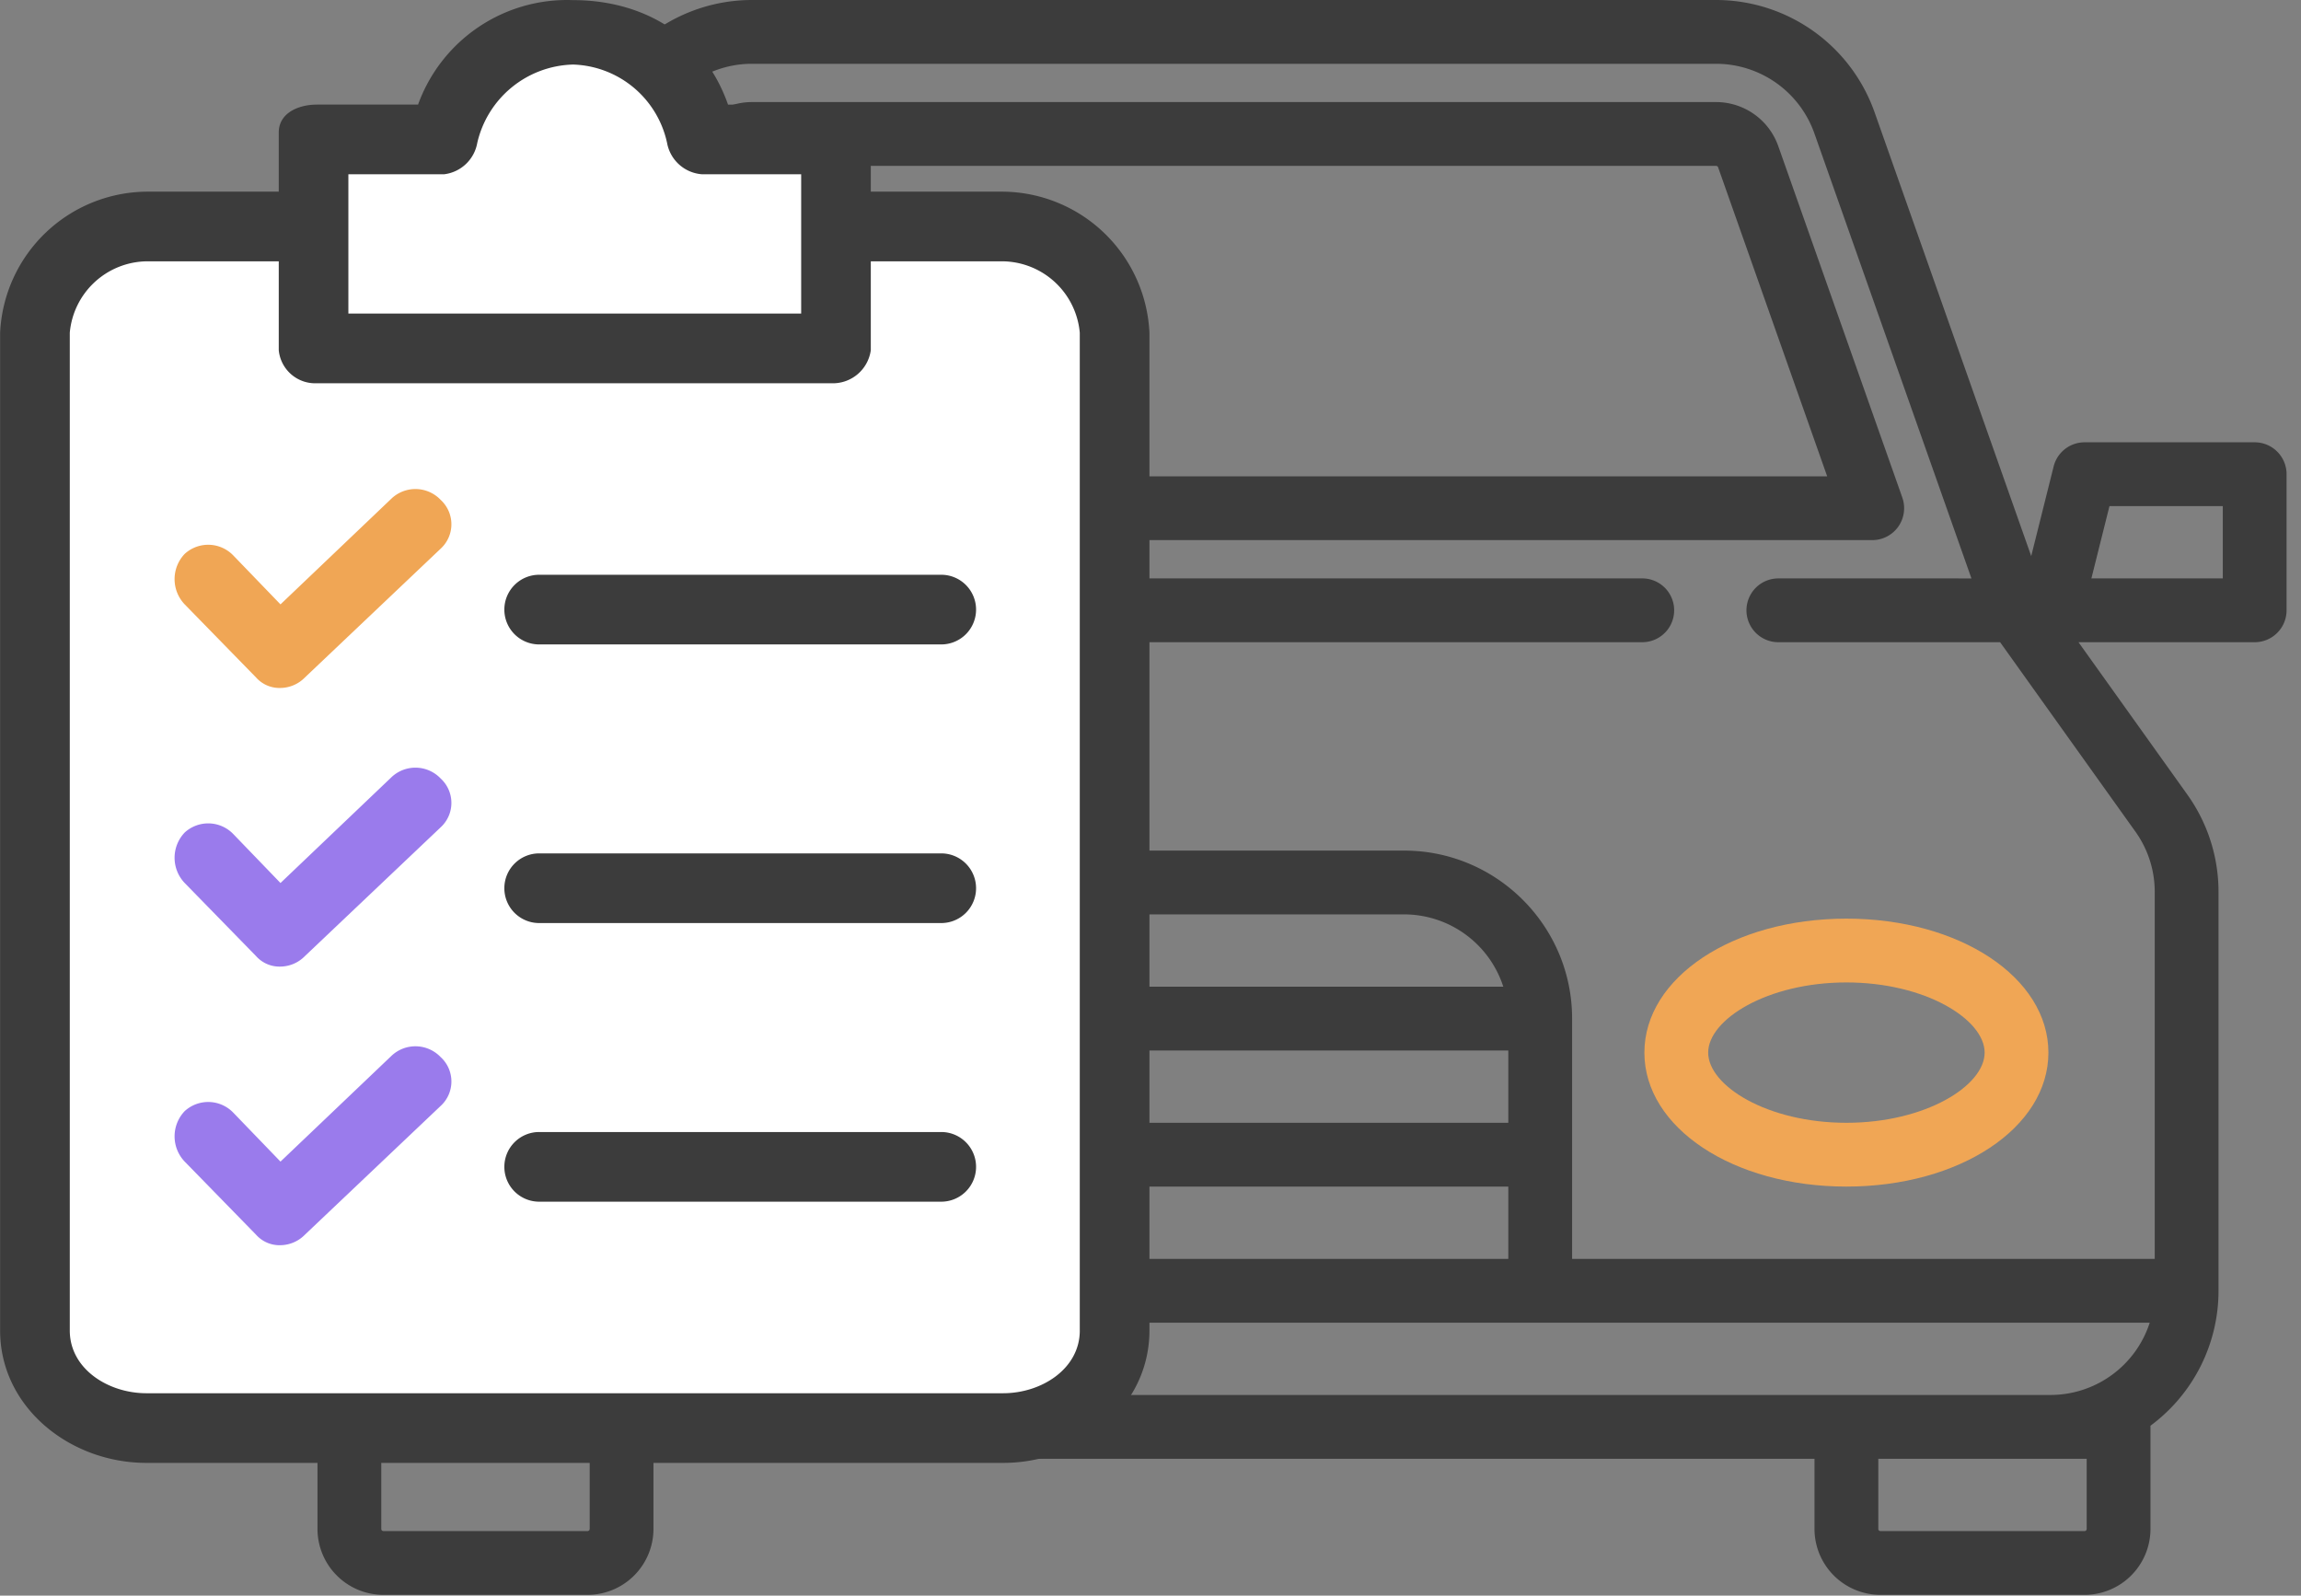 <svg width="137" height="95" viewBox="0 0 137 95" xmlns="http://www.w3.org/2000/svg"><rect x="0" y="0" width="137" height="95" fill="#808080" stroke="none"/><g id="Website" stroke="none" stroke-width="1" fill="none" fill-rule="evenodd"><g id="Terms" transform="translate(-1085 -192)"><g id="Group-4" transform="translate(1085 192)"><g id="Group-66" transform="translate(10.8)" fill-rule="nonzero"><g id="Icon"><path d="M102.464 29.627L95.076 8.696a3.93 3.93 0 00-3.701-2.619H33.967a3.93 3.93 0 00-3.702 2.619l-7.387 20.931c-.43 1.216.503 2.531 1.79 2.531h76.005a1.899 1.899 0 001.79-2.53zM27.353 28.36l6.494-18.4a.13.13 0 01.12-.085h57.408a.13.13 0 01.12.085l6.494 18.4H27.353z" id="Shape" fill="#3C3C3C"/><path d="M99.134 54.694c-6.745 0-12.028 3.504-12.028 7.977 0 4.472 5.283 7.976 12.028 7.976 6.744 0 12.027-3.504 12.027-7.976 0-4.473-5.283-7.977-12.027-7.977zm0 12.155c-4.71 0-8.23-2.206-8.23-4.178s3.52-4.178 8.23-4.178c4.71 0 8.23 2.206 8.23 4.178s-3.52 4.178-8.23 4.178zM26.208 54.694c-6.745 0-12.028 3.504-12.028 7.977 0 4.472 5.283 7.976 12.028 7.976 6.744 0 12.028-3.504 12.028-7.976 0-4.473-5.284-7.977-12.028-7.977zm0 12.155c-4.71 0-8.23-2.206-8.23-4.178s3.52-4.178 8.23-4.178c4.71 0 8.23 2.206 8.23 4.178s-3.52 4.178-8.23 4.178z" id="Shape" fill="#F0A655"/><path d="M123.442 26.334h-10.128a1.9 1.9 0 00-1.842 1.439l-1.335 5.336-9.33-26.436A10.017 10.017 0 0091.375 0H33.967a10.017 10.017 0 00-9.432 6.673l-9.33 26.436-1.335-5.336a1.9 1.9 0 00-1.842-1.439H1.899A1.9 1.9 0 000 28.234v8.103a1.9 1.9 0 001.9 1.899h10.489L5.914 47.3a9.947 9.947 0 00-1.862 5.813v23.738a9.993 9.993 0 004.054 8.036c0 .022-.003.044-.003.067v6.077a3.93 3.93 0 003.925 3.924h12.154a3.93 3.93 0 003.925-3.924v-4.178h69.127v4.178a3.93 3.93 0 003.925 3.924h12.154a3.93 3.93 0 003.925-3.924v-6.077c0-.023-.002-.045-.003-.067a9.993 9.993 0 004.054-8.036V53.113a9.946 9.946 0 00-1.863-5.813l-6.474-9.064h10.49c1.049 0 1.899-.85 1.899-1.9v-8.102c0-1.05-.85-1.9-1.899-1.9zM3.798 34.437v-4.304h6.747l1.076 4.304H3.798zm20.51 56.594c0 .07-.056.126-.126.126H12.028a.127.127 0 01-.127-.126v-4.178H24.31v4.178zm89.132 0c0 .07-.057.126-.126.126h-12.155a.127.127 0 01-.126-.126v-4.178h12.407v4.178zm-2.152-7.977H14.054a6.214 6.214 0 01-5.906-4.304h109.045a6.214 6.214 0 01-5.905 4.304zm-32.285-20.51v4.305H46.338v-4.305h32.665zm-32.366-3.798a6.214 6.214 0 015.905-4.305H72.8a6.214 6.214 0 015.905 4.305H46.637zm32.366 11.9v4.305H46.338v-4.304h32.665zm37.333-21.139a6.169 6.169 0 011.156 3.606v21.839h-34.69V60.645c0-5.515-4.488-10.002-10.002-10.002H52.542c-5.515 0-10.002 4.487-10.002 10.002v14.307H7.85V53.113c0-1.3.4-2.548 1.155-3.606l8.052-11.271h69.922a1.899 1.899 0 100-3.799H18.763l9.353-26.5a6.214 6.214 0 015.85-4.139h57.41a6.214 6.214 0 015.85 4.14l9.352 26.5H95.082a1.899 1.899 0 100 3.798h13.203l8.051 11.271zm5.207-15.07h-7.823l1.076-4.304h6.747v4.304z" id="Shape" fill="#3C3C3C"/><path d="M32.285 48.617H20.131a1.9 1.9 0 100 3.799h12.154a1.9 1.9 0 100-3.799z" id="Path" fill="#9A7BEC"/></g></g><g id="list"><path d="M52.65 12.96c6.75-.54 10.665 0 11.745 1.62S66.15 38.34 66.42 81l-3.24 2.43-29.16 1.215H6.48l-4.86-4.86V18.63l4.86-5.67h12.15V8.505h7.29c3.51-4.59 6.21-6.885 8.1-6.885 1.89 0 4.86 2.295 8.91 6.885h6.48v4.455h3.24z" id="Path-2" stroke="#979797" stroke-width=".81" fill="#FFF"/><path d="M59.727 11.411h-7.88V7.886c0-1.14-1.244-1.658-2.384-1.658h-6.117C41.894 2.08 38.266.007 34.118.007a9.435 9.435 0 00-9.227 6.22h-6.014c-1.14 0-2.28.519-2.28 1.66v3.524h-7.88a8.813 8.813 0 00-8.71 8.398v59.41c0 4.561 4.148 7.879 8.71 7.879h51.01c4.562 0 8.71-3.318 8.71-7.88V19.81a8.813 8.813 0 00-8.71-8.399zm-38.984-1.036h5.703a2.281 2.281 0 001.97-1.866 6.013 6.013 0 015.702-4.666 5.91 5.91 0 015.599 4.666 2.281 2.281 0 002.074 1.866h5.91v8.294H20.742v-8.294zM64.29 79.218c0 2.281-2.28 3.733-4.562 3.733H8.717c-2.281 0-4.562-1.452-4.562-3.733V19.81a4.666 4.666 0 014.562-4.251h7.88v5.288a2.177 2.177 0 002.28 1.97h30.586a2.28 2.28 0 002.384-1.97v-5.288h7.88a4.666 4.666 0 014.562 4.25v59.41z" id="Shape" fill="#3C3C3C" fill-rule="nonzero"/><path d="M26.238 46.352a2.074 2.074 0 00-2.903-.104L16.7 52.573l-2.8-2.904a2.074 2.074 0 00-2.903-.103 2.177 2.177 0 000 3.007l4.251 4.354c.368.412.9.64 1.452.622a2.073 2.073 0 001.451-.622l8.087-7.672a1.97 1.97 0 000-2.903z" id="Path" fill="#9A7BEC" fill-rule="nonzero"/><path d="M55.995 50.81H32.148a2.074 2.074 0 100 4.147h23.847a2.074 2.074 0 100-4.147z" id="Path" fill="#3C3C3C" fill-rule="nonzero"/><path d="M26.238 29.763a2.074 2.074 0 00-2.903-.104L16.7 35.984l-2.8-2.903a2.074 2.074 0 00-2.903-.104 2.177 2.177 0 000 3.007l4.251 4.354c.368.412.9.64 1.452.622a2.073 2.073 0 001.451-.622l8.087-7.672a1.97 1.97 0 000-2.903z" id="Path" fill="#F0A655" fill-rule="nonzero"/><path d="M55.995 34.221H32.148a2.074 2.074 0 100 4.147h23.847a2.074 2.074 0 100-4.147z" id="Path" fill="#3C3C3C" fill-rule="nonzero"/><path d="M26.238 62.94a2.074 2.074 0 00-2.903-.103L16.7 69.16l-2.8-2.903a2.074 2.074 0 00-2.903-.104 2.177 2.177 0 000 3.007l4.251 4.355c.368.412.9.64 1.452.622a2.073 2.073 0 001.451-.622l8.087-7.672a1.97 1.97 0 000-2.904z" id="Path" fill="#9A7BEC" fill-rule="nonzero"/><path d="M55.995 67.399H32.148a2.074 2.074 0 100 4.147h23.847a2.074 2.074 0 100-4.147z" id="Path" fill="#3C3C3C" fill-rule="nonzero"/></g></g></g></g></svg>